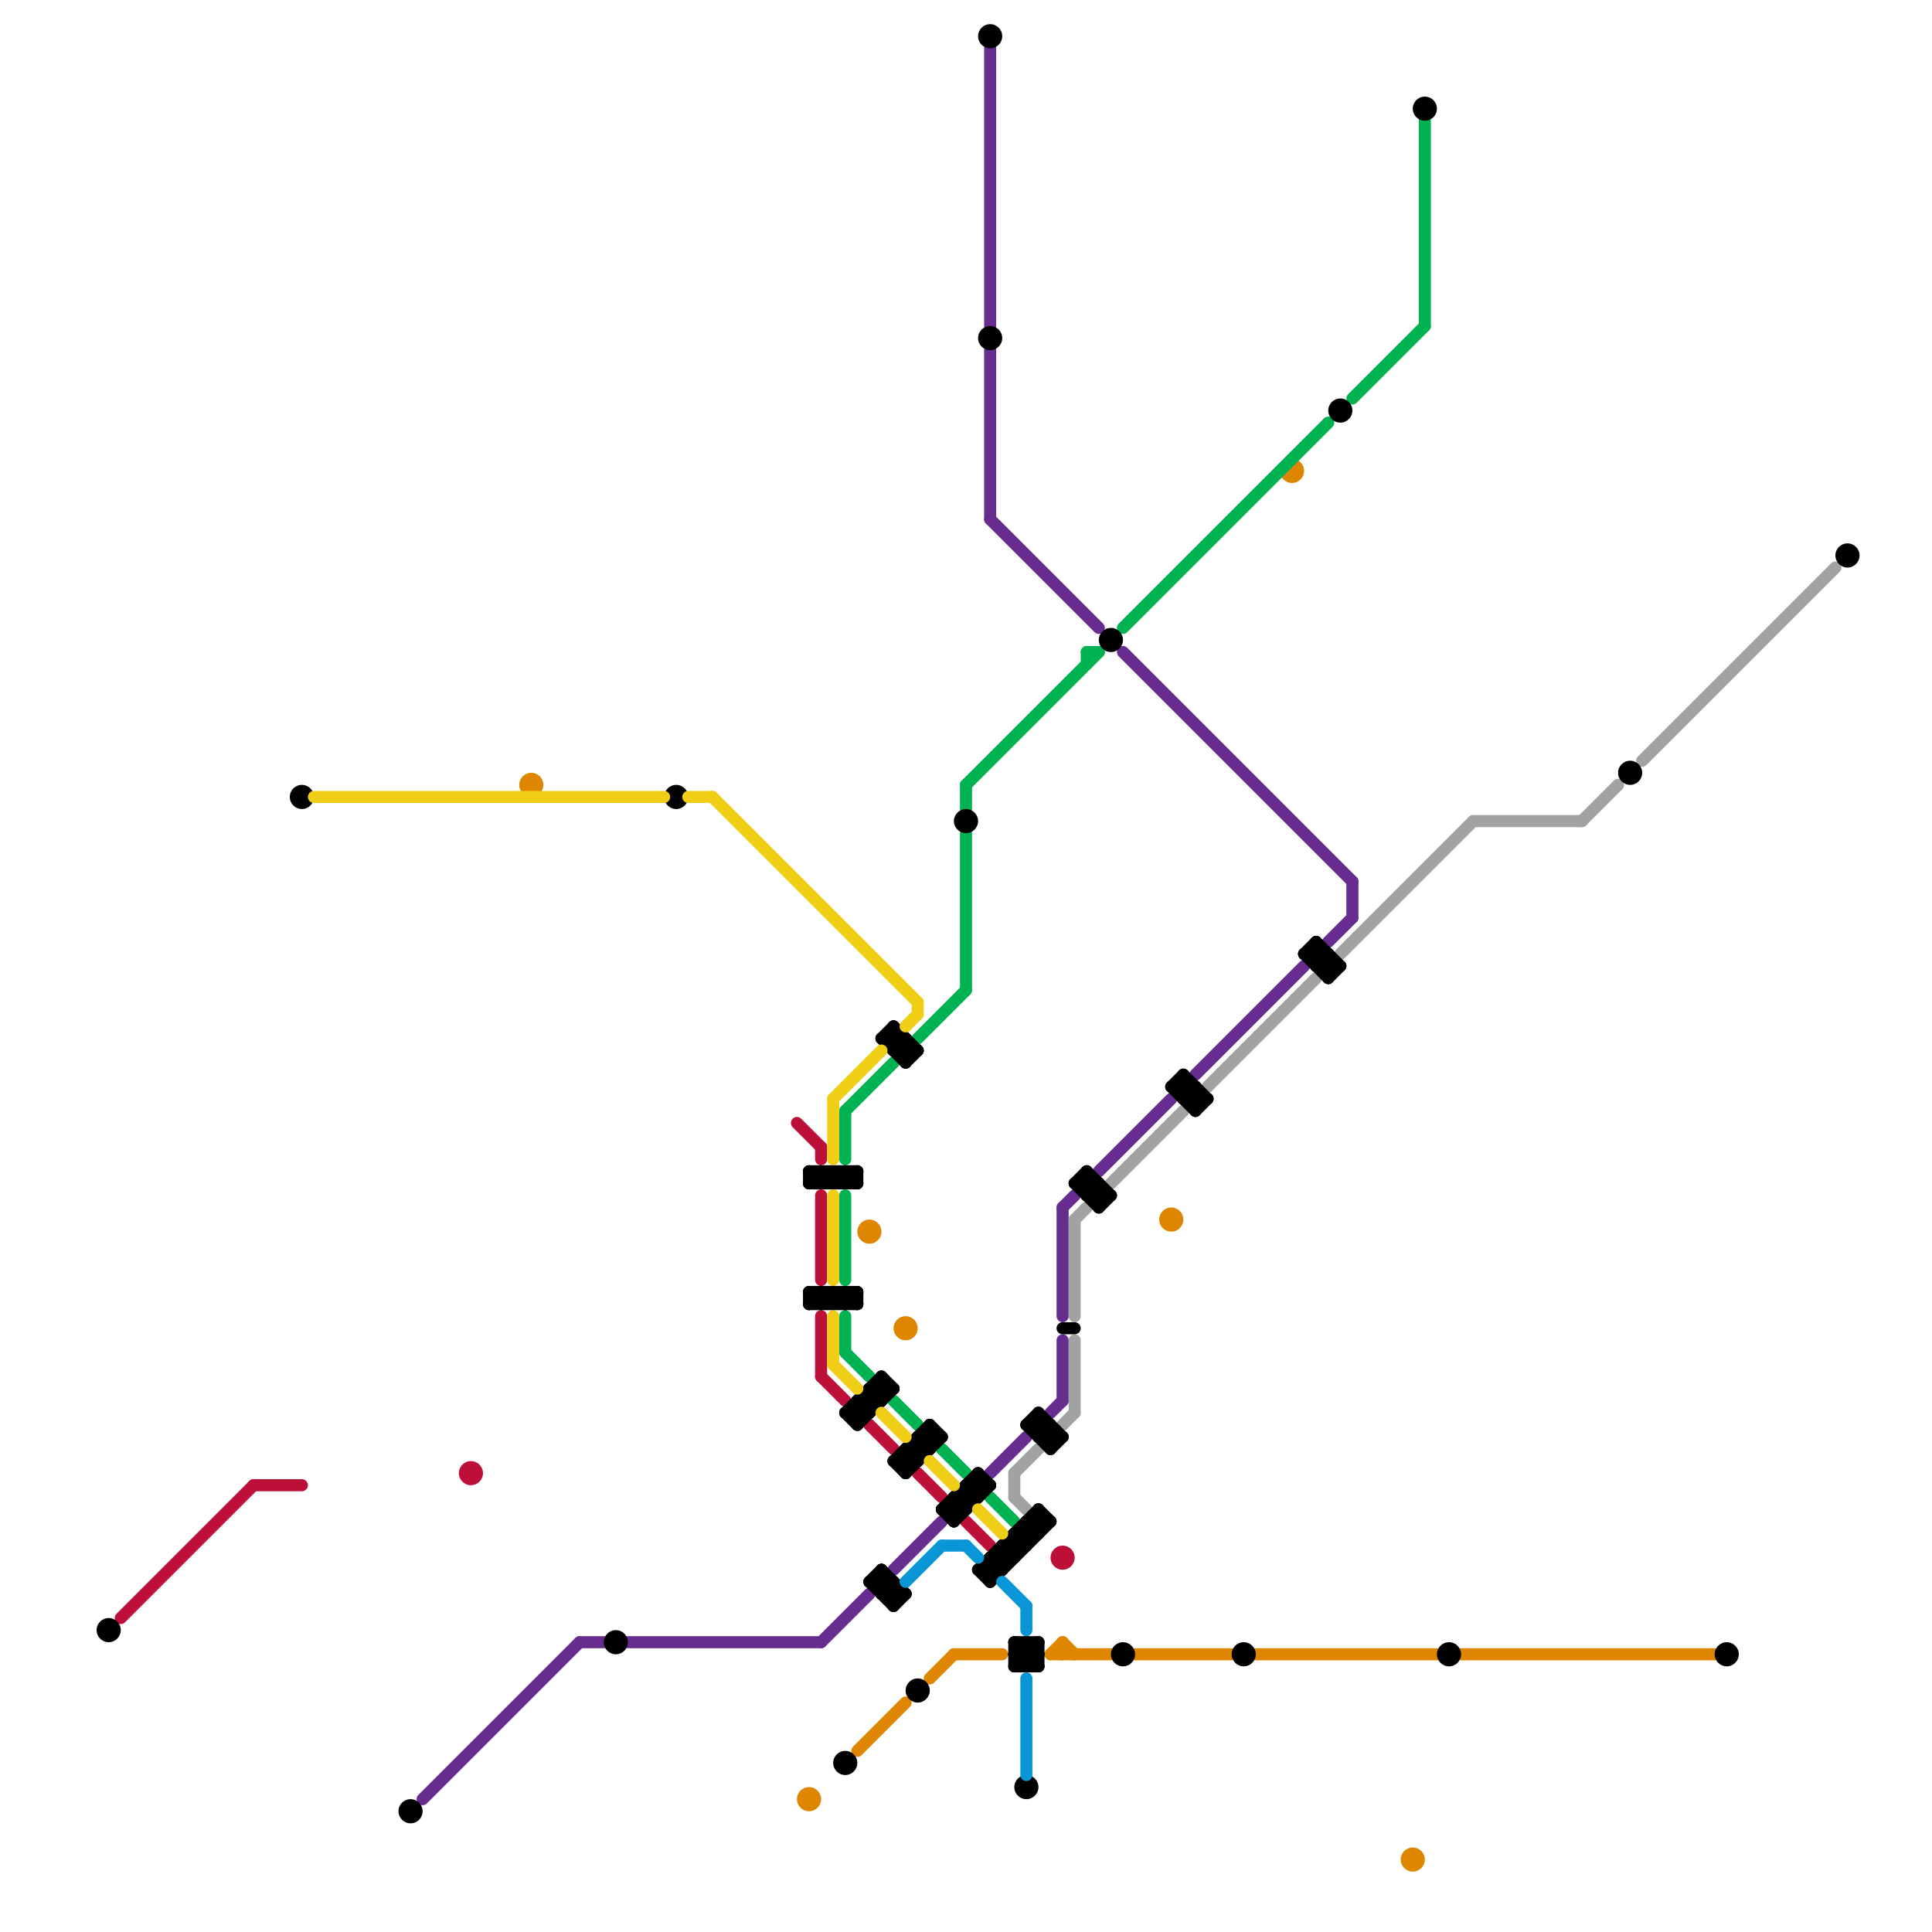 
<svg version="1.1" xmlns="http://www.w3.org/2000/svg" viewBox="0 0 160 160">
<style>line { stroke-width: 1; fill: none; stroke-linecap: round; stroke-linejoin: round; } .c0 { stroke: #bd1038 } .c1 { stroke: #df8600 } .c2 { stroke: #00b251 } .c3 { stroke: #662c90 } .c4 { stroke: #a2a2a2 } .c5 { stroke: #000000 } .c6 { stroke: #f0ce15 } .c7 { stroke: #0896d7 }</style><line class="c0" x1="66" y1="93" x2="68" y2="95"/><line class="c0" x1="68" y1="109" x2="68" y2="114"/><line class="c0" x1="72" y1="118" x2="74" y2="120"/><line class="c0" x1="10" y1="134" x2="21" y2="123"/><line class="c0" x1="68" y1="114" x2="70" y2="116"/><line class="c0" x1="76" y1="122" x2="78" y2="124"/><line class="c0" x1="68" y1="95" x2="68" y2="96"/><line class="c0" x1="80" y1="126" x2="82" y2="128"/><line class="c0" x1="68" y1="99" x2="68" y2="106"/><line class="c0" x1="21" y1="123" x2="25" y2="123"/><circle cx="88" cy="129" r="1" fill="#bd1038" /><circle cx="39" cy="122" r="1" fill="#bd1038" /><line class="c1" x1="87" y1="137" x2="88" y2="136"/><line class="c1" x1="104" y1="137" x2="119" y2="137"/><line class="c1" x1="121" y1="137" x2="142" y2="137"/><line class="c1" x1="94" y1="137" x2="102" y2="137"/><line class="c1" x1="88" y1="136" x2="89" y2="137"/><line class="c1" x1="79" y1="137" x2="83" y2="137"/><line class="c1" x1="71" y1="145" x2="75" y2="141"/><line class="c1" x1="87" y1="137" x2="92" y2="137"/><line class="c1" x1="88" y1="136" x2="88" y2="137"/><line class="c1" x1="77" y1="139" x2="79" y2="137"/><circle cx="67" cy="149" r="1" fill="#df8600" /><circle cx="75" cy="110" r="1" fill="#df8600" /><circle cx="72" cy="102" r="1" fill="#df8600" /><circle cx="97" cy="101" r="1" fill="#df8600" /><circle cx="44" cy="65" r="1" fill="#df8600" /><circle cx="107" cy="39" r="1" fill="#df8600" /><circle cx="117" cy="154" r="1" fill="#df8600" /><line class="c2" x1="70" y1="112" x2="72" y2="114"/><line class="c2" x1="74" y1="116" x2="76" y2="118"/><line class="c2" x1="80" y1="69" x2="80" y2="82"/><line class="c2" x1="82" y1="124" x2="84" y2="126"/><line class="c2" x1="70" y1="92" x2="70" y2="96"/><line class="c2" x1="76" y1="86" x2="80" y2="82"/><line class="c2" x1="78" y1="120" x2="80" y2="122"/><line class="c2" x1="112" y1="33" x2="118" y2="27"/><line class="c2" x1="80" y1="65" x2="91" y2="54"/><line class="c2" x1="70" y1="99" x2="70" y2="106"/><line class="c2" x1="80" y1="65" x2="80" y2="67"/><line class="c2" x1="90" y1="54" x2="91" y2="54"/><line class="c2" x1="90" y1="54" x2="90" y2="55"/><line class="c2" x1="93" y1="52" x2="110" y2="35"/><line class="c2" x1="70" y1="92" x2="74" y2="88"/><line class="c2" x1="118" y1="10" x2="118" y2="27"/><line class="c2" x1="70" y1="109" x2="70" y2="112"/><line class="c3" x1="88" y1="111" x2="88" y2="116"/><line class="c3" x1="82" y1="29" x2="82" y2="43"/><line class="c3" x1="68" y1="136" x2="72" y2="132"/><line class="c3" x1="112" y1="73" x2="112" y2="76"/><line class="c3" x1="93" y1="54" x2="112" y2="73"/><line class="c3" x1="82" y1="4" x2="82" y2="27"/><line class="c3" x1="91" y1="97" x2="97" y2="91"/><line class="c3" x1="48" y1="136" x2="50" y2="136"/><line class="c3" x1="82" y1="122" x2="85" y2="119"/><line class="c3" x1="35" y1="149" x2="48" y2="136"/><line class="c3" x1="110" y1="78" x2="112" y2="76"/><line class="c3" x1="88" y1="100" x2="88" y2="109"/><line class="c3" x1="87" y1="117" x2="88" y2="116"/><line class="c3" x1="52" y1="136" x2="68" y2="136"/><line class="c3" x1="74" y1="130" x2="78" y2="126"/><line class="c3" x1="88" y1="100" x2="89" y2="99"/><line class="c3" x1="82" y1="43" x2="91" y2="52"/><line class="c3" x1="99" y1="89" x2="108" y2="80"/><line class="c4" x1="136" y1="63" x2="152" y2="47"/><line class="c4" x1="84" y1="122" x2="84" y2="124"/><line class="c4" x1="122" y1="68" x2="131" y2="68"/><line class="c4" x1="84" y1="122" x2="86" y2="120"/><line class="c4" x1="89" y1="101" x2="90" y2="100"/><line class="c4" x1="89" y1="111" x2="89" y2="117"/><line class="c4" x1="89" y1="101" x2="89" y2="109"/><line class="c4" x1="92" y1="98" x2="98" y2="92"/><line class="c4" x1="131" y1="68" x2="134" y2="65"/><line class="c4" x1="88" y1="118" x2="89" y2="117"/><line class="c4" x1="100" y1="90" x2="109" y2="81"/><line class="c4" x1="111" y1="79" x2="122" y2="68"/><line class="c4" x1="84" y1="124" x2="85" y2="125"/><line class="c5" x1="86" y1="119" x2="88" y2="119"/><line class="c5" x1="82" y1="130" x2="86" y2="126"/><line class="c5" x1="84" y1="127" x2="86" y2="127"/><line class="c5" x1="68" y1="97" x2="69" y2="98"/><line class="c5" x1="109" y1="79" x2="110" y2="80"/><line class="c5" x1="84" y1="137" x2="86" y2="137"/><line class="c5" x1="67" y1="98" x2="68" y2="97"/><line class="c5" x1="67" y1="108" x2="68" y2="107"/><line class="c5" x1="68" y1="107" x2="69" y2="108"/><line class="c5" x1="81" y1="130" x2="82" y2="131"/><line class="c5" x1="67" y1="97" x2="71" y2="97"/><line class="c5" x1="73" y1="86" x2="75" y2="86"/><line class="c5" x1="84" y1="127" x2="84" y2="129"/><line class="c5" x1="84" y1="127" x2="85" y2="128"/><line class="c5" x1="91" y1="100" x2="92" y2="99"/><line class="c5" x1="99" y1="92" x2="100" y2="91"/><line class="c5" x1="84" y1="137" x2="85" y2="138"/><line class="c5" x1="98" y1="91" x2="99" y2="90"/><line class="c5" x1="97" y1="90" x2="99" y2="92"/><line class="c5" x1="86" y1="125" x2="86" y2="127"/><line class="c5" x1="67" y1="108" x2="71" y2="108"/><line class="c5" x1="86" y1="125" x2="87" y2="126"/><line class="c5" x1="71" y1="97" x2="71" y2="98"/><line class="c5" x1="78" y1="125" x2="80" y2="125"/><line class="c5" x1="75" y1="120" x2="75" y2="122"/><line class="c5" x1="99" y1="90" x2="99" y2="92"/><line class="c5" x1="73" y1="86" x2="75" y2="88"/><line class="c5" x1="77" y1="118" x2="77" y2="120"/><line class="c5" x1="90" y1="99" x2="91" y2="98"/><line class="c5" x1="77" y1="118" x2="78" y2="119"/><line class="c5" x1="80" y1="123" x2="82" y2="123"/><line class="c5" x1="90" y1="97" x2="90" y2="99"/><line class="c5" x1="98" y1="89" x2="98" y2="91"/><line class="c5" x1="78" y1="125" x2="79" y2="126"/><line class="c5" x1="74" y1="121" x2="77" y2="118"/><line class="c5" x1="74" y1="86" x2="75" y2="87"/><line class="c5" x1="90" y1="99" x2="92" y2="99"/><line class="c5" x1="70" y1="107" x2="71" y2="108"/><line class="c5" x1="76" y1="119" x2="78" y2="119"/><line class="c5" x1="71" y1="118" x2="74" y2="115"/><line class="c5" x1="82" y1="129" x2="84" y2="129"/><line class="c5" x1="85" y1="126" x2="86" y2="127"/><line class="c5" x1="89" y1="98" x2="90" y2="97"/><line class="c5" x1="76" y1="119" x2="76" y2="121"/><line class="c5" x1="76" y1="119" x2="77" y2="120"/><line class="c5" x1="110" y1="79" x2="110" y2="81"/><line class="c5" x1="78" y1="125" x2="81" y2="122"/><line class="c5" x1="85" y1="126" x2="85" y2="128"/><line class="c5" x1="67" y1="97" x2="68" y2="98"/><line class="c5" x1="89" y1="98" x2="91" y2="98"/><line class="c5" x1="82" y1="129" x2="83" y2="130"/><line class="c5" x1="86" y1="118" x2="87" y2="119"/><line class="c5" x1="73" y1="131" x2="74" y2="132"/><line class="c5" x1="74" y1="121" x2="76" y2="121"/><line class="c5" x1="75" y1="122" x2="78" y2="119"/><line class="c5" x1="73" y1="86" x2="74" y2="85"/><line class="c5" x1="69" y1="97" x2="70" y2="98"/><line class="c5" x1="67" y1="107" x2="67" y2="108"/><line class="c5" x1="73" y1="114" x2="73" y2="116"/><line class="c5" x1="74" y1="121" x2="75" y2="122"/><line class="c5" x1="88" y1="110" x2="89" y2="110"/><line class="c5" x1="69" y1="107" x2="69" y2="108"/><line class="c5" x1="89" y1="98" x2="91" y2="100"/><line class="c5" x1="72" y1="115" x2="73" y2="116"/><line class="c5" x1="72" y1="115" x2="74" y2="115"/><line class="c5" x1="79" y1="125" x2="81" y2="123"/><line class="c5" x1="68" y1="108" x2="69" y2="107"/><line class="c5" x1="91" y1="98" x2="91" y2="100"/><line class="c5" x1="69" y1="98" x2="70" y2="97"/><line class="c5" x1="72" y1="115" x2="72" y2="117"/><line class="c5" x1="67" y1="107" x2="71" y2="107"/><line class="c5" x1="83" y1="128" x2="83" y2="130"/><line class="c5" x1="70" y1="97" x2="71" y2="98"/><line class="c5" x1="85" y1="118" x2="86" y2="117"/><line class="c5" x1="70" y1="117" x2="73" y2="114"/><line class="c5" x1="86" y1="117" x2="88" y2="119"/><line class="c5" x1="73" y1="130" x2="75" y2="132"/><line class="c5" x1="85" y1="136" x2="85" y2="138"/><line class="c5" x1="80" y1="123" x2="81" y2="124"/><line class="c5" x1="85" y1="136" x2="86" y2="137"/><line class="c5" x1="71" y1="107" x2="71" y2="108"/><line class="c5" x1="109" y1="80" x2="110" y2="79"/><line class="c5" x1="84" y1="138" x2="86" y2="136"/><line class="c5" x1="110" y1="81" x2="111" y2="80"/><line class="c5" x1="82" y1="129" x2="82" y2="131"/><line class="c5" x1="85" y1="138" x2="86" y2="137"/><line class="c5" x1="81" y1="130" x2="86" y2="125"/><line class="c5" x1="70" y1="117" x2="72" y2="117"/><line class="c5" x1="86" y1="136" x2="86" y2="138"/><line class="c5" x1="70" y1="108" x2="71" y2="107"/><line class="c5" x1="74" y1="133" x2="75" y2="132"/><line class="c5" x1="75" y1="120" x2="76" y2="121"/><line class="c5" x1="82" y1="131" x2="87" y2="126"/><line class="c5" x1="84" y1="138" x2="86" y2="138"/><line class="c5" x1="68" y1="97" x2="68" y2="98"/><line class="c5" x1="79" y1="124" x2="81" y2="124"/><line class="c5" x1="67" y1="98" x2="71" y2="98"/><line class="c5" x1="68" y1="107" x2="68" y2="108"/><line class="c5" x1="87" y1="120" x2="88" y2="119"/><line class="c5" x1="108" y1="79" x2="109" y2="78"/><line class="c5" x1="74" y1="131" x2="74" y2="133"/><line class="c5" x1="67" y1="97" x2="67" y2="98"/><line class="c5" x1="75" y1="121" x2="77" y2="119"/><line class="c5" x1="73" y1="132" x2="74" y2="131"/><line class="c5" x1="90" y1="97" x2="92" y2="99"/><line class="c5" x1="70" y1="98" x2="71" y2="97"/><line class="c5" x1="90" y1="98" x2="91" y2="99"/><line class="c5" x1="73" y1="132" x2="75" y2="132"/><line class="c5" x1="81" y1="130" x2="83" y2="130"/><line class="c5" x1="71" y1="116" x2="73" y2="116"/><line class="c5" x1="68" y1="98" x2="69" y2="97"/><line class="c5" x1="73" y1="130" x2="73" y2="132"/><line class="c5" x1="108" y1="79" x2="110" y2="79"/><line class="c5" x1="72" y1="131" x2="73" y2="130"/><line class="c5" x1="98" y1="90" x2="99" y2="91"/><line class="c5" x1="69" y1="108" x2="70" y2="107"/><line class="c5" x1="80" y1="123" x2="80" y2="125"/><line class="c5" x1="87" y1="118" x2="87" y2="120"/><line class="c5" x1="71" y1="116" x2="71" y2="118"/><line class="c5" x1="72" y1="131" x2="74" y2="131"/><line class="c5" x1="74" y1="87" x2="75" y2="86"/><line class="c5" x1="85" y1="118" x2="87" y2="118"/><line class="c5" x1="70" y1="97" x2="70" y2="98"/><line class="c5" x1="70" y1="107" x2="70" y2="108"/><line class="c5" x1="73" y1="114" x2="74" y2="115"/><line class="c5" x1="75" y1="88" x2="76" y2="87"/><line class="c5" x1="75" y1="120" x2="77" y2="120"/><line class="c5" x1="108" y1="79" x2="110" y2="81"/><line class="c5" x1="75" y1="86" x2="75" y2="88"/><line class="c5" x1="71" y1="117" x2="73" y2="115"/><line class="c5" x1="109" y1="80" x2="111" y2="80"/><line class="c5" x1="98" y1="91" x2="100" y2="91"/><line class="c5" x1="72" y1="131" x2="74" y2="133"/><line class="c5" x1="74" y1="87" x2="76" y2="87"/><line class="c5" x1="84" y1="136" x2="86" y2="136"/><line class="c5" x1="85" y1="118" x2="87" y2="120"/><line class="c5" x1="83" y1="128" x2="85" y2="128"/><line class="c5" x1="70" y1="117" x2="71" y2="118"/><line class="c5" x1="74" y1="85" x2="74" y2="87"/><line class="c5" x1="84" y1="136" x2="84" y2="138"/><line class="c5" x1="109" y1="78" x2="111" y2="80"/><line class="c5" x1="83" y1="128" x2="84" y2="129"/><line class="c5" x1="97" y1="90" x2="98" y2="89"/><line class="c5" x1="79" y1="126" x2="82" y2="123"/><line class="c5" x1="98" y1="89" x2="100" y2="91"/><line class="c5" x1="109" y1="78" x2="109" y2="80"/><line class="c5" x1="74" y1="85" x2="76" y2="87"/><line class="c5" x1="84" y1="136" x2="86" y2="138"/><line class="c5" x1="85" y1="126" x2="87" y2="126"/><line class="c5" x1="79" y1="124" x2="79" y2="126"/><line class="c5" x1="67" y1="107" x2="68" y2="108"/><line class="c5" x1="79" y1="124" x2="80" y2="125"/><line class="c5" x1="69" y1="97" x2="69" y2="98"/><line class="c5" x1="86" y1="119" x2="87" y2="118"/><line class="c5" x1="71" y1="116" x2="72" y2="117"/><line class="c5" x1="86" y1="117" x2="86" y2="119"/><line class="c5" x1="81" y1="122" x2="81" y2="124"/><line class="c5" x1="81" y1="122" x2="82" y2="123"/><line class="c5" x1="69" y1="107" x2="70" y2="108"/><line class="c5" x1="84" y1="137" x2="85" y2="136"/><line class="c5" x1="97" y1="90" x2="99" y2="90"/><circle cx="103" cy="137" r="1" fill="#000000" /><circle cx="80" cy="68" r="1" fill="#000000" /><circle cx="70" cy="146" r="1" fill="#000000" /><circle cx="111" cy="34" r="1" fill="#000000" /><circle cx="118" cy="9" r="1" fill="#000000" /><circle cx="34" cy="150" r="1" fill="#000000" /><circle cx="153" cy="46" r="1" fill="#000000" /><circle cx="76" cy="140" r="1" fill="#000000" /><circle cx="82" cy="28" r="1" fill="#000000" /><circle cx="120" cy="137" r="1" fill="#000000" /><circle cx="135" cy="64" r="1" fill="#000000" /><circle cx="9" cy="135" r="1" fill="#000000" /><circle cx="93" cy="137" r="1" fill="#000000" /><circle cx="85" cy="148" r="1" fill="#000000" /><circle cx="82" cy="3" r="1" fill="#000000" /><circle cx="92" cy="53" r="1" fill="#000000" /><circle cx="56" cy="66" r="1" fill="#000000" /><circle cx="143" cy="137" r="1" fill="#000000" /><circle cx="51" cy="136" r="1" fill="#000000" /><circle cx="25" cy="66" r="1" fill="#000000" /><line class="c6" x1="73" y1="117" x2="75" y2="119"/><line class="c6" x1="69" y1="91" x2="69" y2="96"/><line class="c6" x1="57" y1="66" x2="59" y2="66"/><line class="c6" x1="77" y1="121" x2="79" y2="123"/><line class="c6" x1="69" y1="99" x2="69" y2="106"/><line class="c6" x1="81" y1="125" x2="83" y2="127"/><line class="c6" x1="69" y1="109" x2="69" y2="113"/><line class="c6" x1="26" y1="66" x2="55" y2="66"/><line class="c6" x1="59" y1="66" x2="76" y2="83"/><line class="c6" x1="75" y1="85" x2="76" y2="84"/><line class="c6" x1="76" y1="83" x2="76" y2="84"/><line class="c6" x1="69" y1="91" x2="73" y2="87"/><line class="c6" x1="69" y1="113" x2="71" y2="115"/><line class="c7" x1="78" y1="128" x2="80" y2="128"/><line class="c7" x1="75" y1="131" x2="78" y2="128"/><line class="c7" x1="83" y1="131" x2="85" y2="133"/><line class="c7" x1="85" y1="133" x2="85" y2="135"/><line class="c7" x1="85" y1="139" x2="85" y2="147"/><line class="c7" x1="80" y1="128" x2="81" y2="129"/>


</svg>

